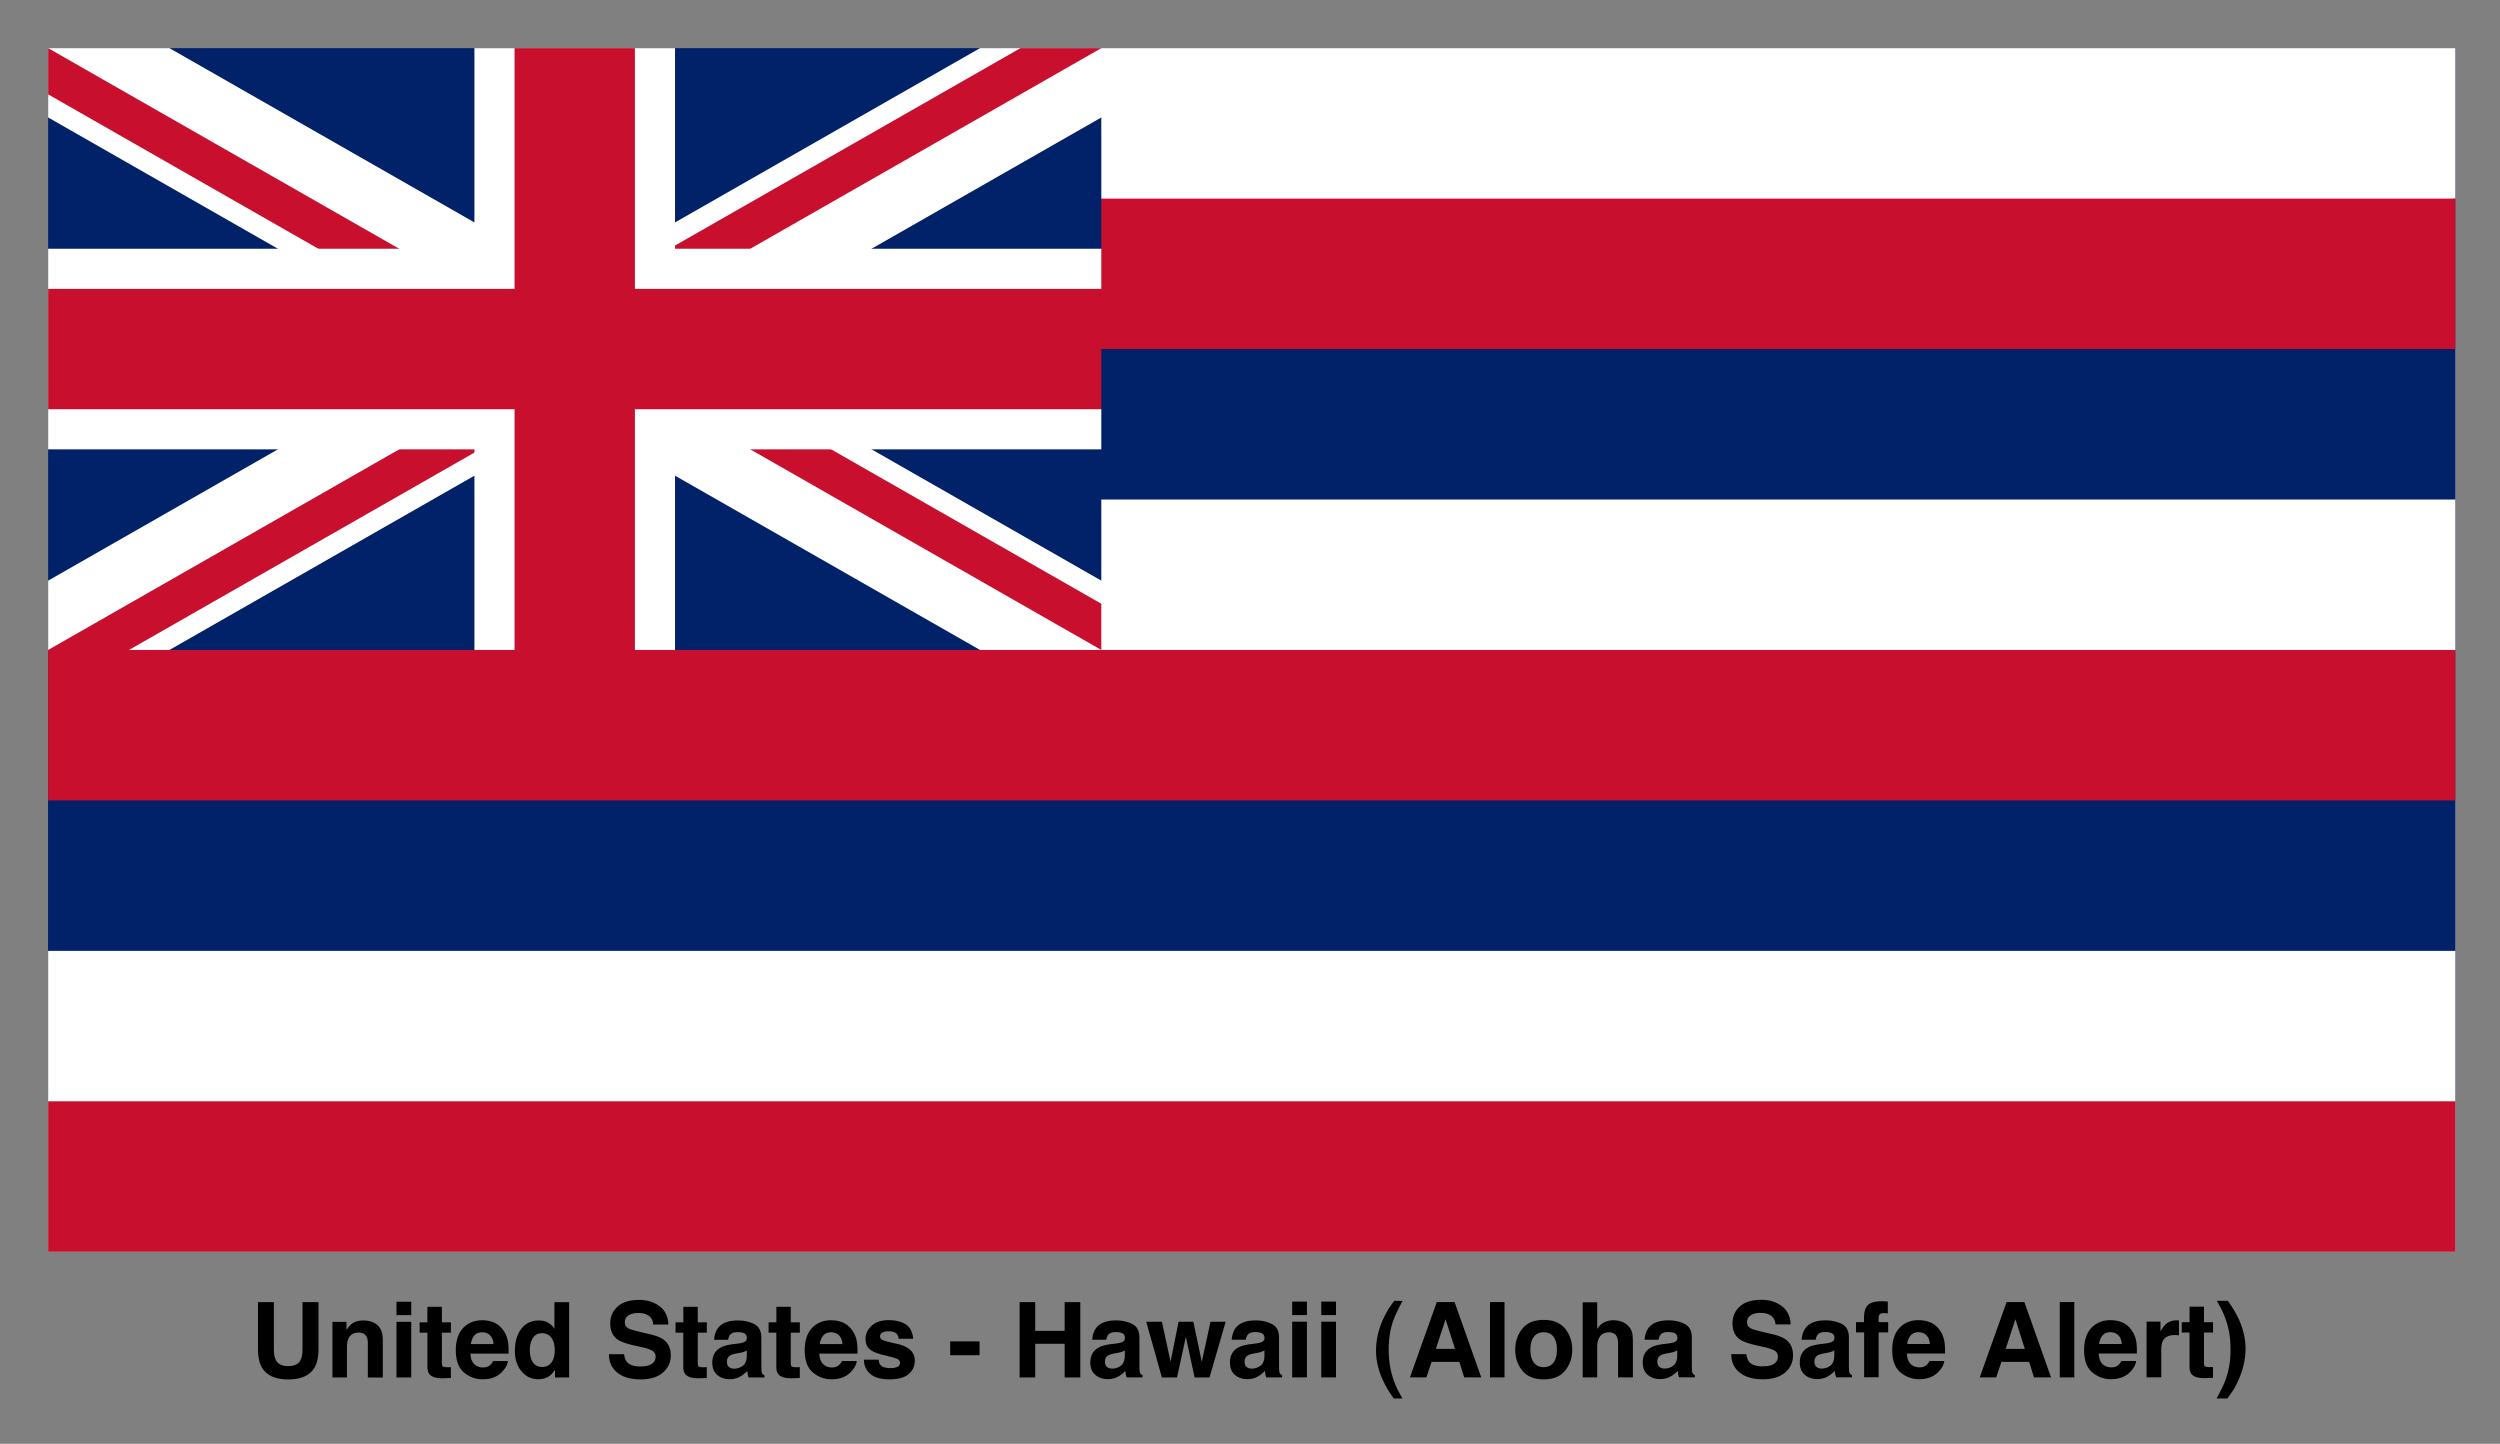 <svg xmlns="http://www.w3.org/2000/svg" role="img" viewBox="-0.96 -0.96 49.85 28.79"><rect x="-0.96" y="-0.96" width="49.85" height="28.79" fill="#808080" stroke="none"/><title>United States - Hawaii (Aloha Safe Alert) logo</title><clipPath id="a"><path d="M0 0h24v15H0z"/></clipPath><clipPath id="b"><path d="M0 0v6h22v6h-1zm21 0H10.5v13H0v-1z"/></clipPath><path fill="#012169" d="M0 0h48v24H0z"/><path stroke="#fff" stroke-width="2.4" d="M0 0l21 12m0-12L0 12" clip-path="url(#a)"/><path stroke="#c8102e" stroke-width="1.6" d="M0 0l21 12m0-12L0 12" clip-path="url(#b)"/><path stroke="#fff" stroke-width="4" d="M10.5 0v15M0 6h24"/><path stroke="#c8102e" stroke-width="2.4" d="M10.5 0v15M0 6h24"/><path fill="#fff" d="M21 12V9l3-3-3-3V0h27v24H0v-6z"/><path fill="#012169" d="M21 6v3h27V3zM0 15v3h48v-6z"/><path stroke="#c8102e" stroke-width="3" d="M21 4.5h27m-48 9h48m-48 9h48"/><path d="M4.184 25.005v.923c0 .16.025.284.074.373.093.163.27.245.53.245.26 0 .436-.082.529-.245.05-.089.074-.213.074-.373v-.923h-.319v.923c0 .103-.012.179-.037.226-.038.084-.121.126-.248.126-.128 0-.21-.042-.249-.126-.024-.048-.037-.123-.037-.226v-.923zm.604 0zm1.776.455c-.073-.06-.167-.09-.282-.09-.092 0-.168.022-.227.067-.033.025-.069.066-.106.123v-.162h-.28v1.109h.289v-.601c0-.069.009-.125.028-.169.037-.083.104-.125.203-.125.08 0 .134.028.163.086.016.031.023.076.023.134v.676h.298v-.748c0-.139-.037-.239-.11-.299zm-.389-.093zm1.065-.103v-.268H6.946v.268zm-.294.132v1.111h.294v-1.111zm.462.217h.155v.684c0 .069.017.121.049.154.05.052.144.076.281.071l.138-.005v-.217a.472.472 0 0 1-.029.002.935.935 0 0 1-.028.001c-.059 0-.094-.006-.106-.017-.011-.011-.017-.039-.017-.085v-.587h.18v-.207h-.18v-.309H7.562v.309h-.155zm1.091.056c.037-.042.089-.063.157-.063.062 0 .114.02.155.06.042.04.065.098.07.175h-.451c.009-.072.033-.129.07-.171zm.406-.251c-.074-.034-.157-.052-.25-.052-.156 0-.282.051-.38.154-.097.103-.146.25-.146.442 0 .205.054.353.162.444.108.091.233.137.374.137.171 0 .304-.054.399-.162.061-.068.096-.135.103-.201h-.296c-.016.033-.034.058-.054.076-.037.034-.086.051-.146.051-.056 0-.105-.014-.145-.042-.066-.045-.101-.123-.105-.234h.76c.001-.096-.002-.169-.009-.22-.013-.087-.041-.163-.085-.229-.048-.074-.109-.129-.183-.164zm-.229-.052zm1.291.048c-.052-.03-.112-.044-.179-.044-.146 0-.263.054-.35.163-.087.109-.131.258-.131.447 0 .164.044.299.133.404.089.105.198.157.328.157.079 0 .145-.015.198-.045.053-.03.1-.078.141-.144v.154h.282v-1.5h-.294v.53c-.032-.052-.075-.093-.127-.123zm.071.791c-.043.061-.105.092-.188.092-.082 0-.143-.031-.184-.092-.04-.061-.061-.143-.061-.246 0-.095.02-.175.06-.239.04-.064.102-.096.187-.096.056 0 .105.018.147.053.069.058.103.156.103.291 0 .097-.021.176-.064.238zm1.445-.162h-.3c0 .156.056.279.168.368.112.09.266.134.462.134.192 0 .34-.045.445-.136.105-.09.158-.205.158-.342 0-.134-.045-.236-.134-.307-.058-.045-.143-.082-.257-.109l-.259-.062c-.1-.024-.165-.044-.196-.062-.048-.027-.071-.067-.071-.12 0-.059.024-.104.072-.137.048-.033.113-.049.194-.049.073 0 .134.012.182.038.074.038.113.102.118.192h.302c-.005-.159-.064-.281-.176-.365-.112-.084-.247-.126-.405-.126-.19 0-.333.044-.431.133-.098.089-.147.201-.147.335 0 .148.05.256.152.325.06.041.168.08.324.115l.159.036c.093.02.161.044.205.07.043.027.065.066.065.115 0 .085-.044.143-.132.174-.046.016-.106.024-.18.024-.124 0-.211-.031-.262-.093-.028-.034-.046-.085-.056-.154zm.305-1.084zm.722.654h.155v.684c0 .069.016.121.049.154.05.052.144.076.281.071l.138-.005v-.217a.481.481 0 0 1-.029.002.936.936 0 0 1-.028.001c-.059 0-.094-.006-.106-.017-.012-.011-.017-.039-.017-.085v-.587h.181v-.207h-.181v-.309h-.287v.309h-.155zm1.421.354v.108c-.002.097-.029.164-.082.201-.053.037-.11.055-.173.055-.039 0-.073-.011-.1-.033-.028-.022-.041-.058-.041-.108 0-.056.023-.097.067-.123.027-.016.07-.029.132-.04l.065-.012c.032-.006.058-.013.077-.02a.313.313 0 0 0 .056-.028zm-.176-.136l-.099.012c-.112.014-.197.038-.255.072-.105.061-.158.16-.158.296 0 .105.033.187.098.244.066.057.149.086.249.086.079 0 .149-.018.212-.054.052-.03.099-.068.139-.111.002.025.005.048.008.067.003.02.01.041.018.063h.316v-.043c-.019-.009-.033-.02-.043-.034-.01-.013-.015-.039-.017-.077a4.488 4.488 0 0 1-.002-.128v-.509c0-.134-.047-.225-.142-.273-.094-.048-.202-.072-.324-.072-.187 0-.319.049-.395.147-.048.063-.075.142-.081.239h.28c.007-.043.02-.077.041-.102.029-.034.077-.051.146-.051.061 0 .108.009.139.026.032.017.047.049.047.094 0 .037-.021.065-.062.082-.023.01-.061.019-.115.025zm.015-.465zm.595.247h.155v.684c0 .069.016.121.049.154.05.052.144.076.281.071l.138-.005v-.217a.481.481 0 0 1-.029.002.936.936 0 0 1-.028.001c-.059 0-.094-.006-.106-.017-.012-.011-.017-.039-.017-.085v-.587h.181v-.207h-.181v-.309h-.287v.309h-.155zm1.091.056c.037-.042.089-.063.157-.063.062 0 .114.02.155.06.042.04.065.098.07.175h-.452c.01-.072.033-.129.07-.171zm.406-.251c-.074-.034-.157-.052-.25-.052-.156 0-.282.051-.38.154-.097.103-.146.25-.146.442 0 .205.054.353.162.444.108.091.232.137.374.137.171 0 .304-.054.399-.162.061-.068.095-.135.103-.201h-.296c-.016.033-.034.058-.054.076-.037.034-.086.051-.146.051-.057 0-.105-.014-.145-.042-.066-.045-.101-.123-.105-.234h.76c.001-.096-.002-.169-.009-.22-.013-.087-.041-.163-.085-.229-.048-.074-.11-.129-.183-.164zm-.229-.052zm.928.786h-.294c0 .114.041.208.125.282.083.074.212.11.387.11.171 0 .298-.035.379-.104.082-.07.123-.159.123-.27 0-.083-.029-.153-.086-.209-.058-.055-.144-.096-.26-.123-.173-.038-.274-.065-.303-.081-.029-.015-.043-.039-.043-.072 0-.027.013-.05.04-.07.027-.019.072-.029.135-.029.077 0 .131.019.163.059.017.022.028.051.032.089h.29c-.013-.136-.063-.231-.15-.287-.087-.055-.2-.083-.339-.083-.146 0-.259.037-.34.111-.08.074-.121.162-.121.264 0 .087.026.154.077.2.052.047.14.086.266.117.174.041.275.071.303.088.027.017.041.042.041.074 0 .034-.017.059-.05.076-.034.017-.079.026-.136.026-.097 0-.164-.019-.2-.058-.02-.022-.034-.058-.04-.11zm.222-.786zm1.204.421v.275h.585v-.275zm1.384.719h.311v-.67h.587v.67h.312v-1.502h-.312v.573h-.587v-.573h-.311zm2.098-.54v.108c-.002.097-.03.164-.082.201-.052.037-.11.055-.172.055-.039 0-.073-.011-.101-.033-.028-.022-.041-.058-.041-.108 0-.056.022-.097.067-.123.026-.016.07-.029.131-.04l.065-.012c.033-.006.058-.013.077-.02a.334.334 0 0 0 .056-.028zm-.176-.136l-.099.012c-.112.014-.197.038-.255.072-.105.061-.158.16-.158.296 0 .105.033.187.099.244.066.057.148.086.249.086.079 0 .15-.018.212-.054a.6.6 0 0 0 .139-.111c.002.025.005.048.008.067.003.02.01.041.018.063h.316v-.043c-.019-.009-.033-.02-.043-.034-.01-.013-.015-.039-.017-.077-.001-.05-.002-.093-.002-.128v-.509c0-.134-.047-.225-.141-.273-.094-.048-.203-.072-.324-.072-.187 0-.318.049-.395.147-.048.063-.075.142-.081.239h.28c.007-.043.021-.077.041-.102.028-.034.077-.051.146-.051.061 0 .108.009.139.026.032.017.047.049.047.094 0 .037-.021.065-.062.082-.023.01-.062.019-.115.025zm.015-.465zm1.233.03l-.16.797-.173-.797h-.312l.312 1.111h.302l.176-.809.174.809h.298l.322-1.111h-.303l-.173.8-.169-.8zm1.712.571v.108c-.002.097-.029.164-.082.201-.052.037-.11.055-.173.055-.039 0-.073-.011-.1-.033-.028-.022-.041-.058-.041-.108 0-.056.022-.097.067-.123.026-.016.07-.029.131-.04l.065-.012c.033-.006.058-.013.077-.02a.321.321 0 0 0 .055-.028zm-.176-.136l-.099.012c-.112.014-.197.038-.255.072-.105.061-.158.16-.158.296 0 .105.033.187.098.244.066.057.149.086.249.086.079 0 .15-.018.212-.054a.588.588 0 0 0 .139-.111.842.842 0 0 0 .008.067c.003.02.01.041.019.063h.316v-.043c-.019-.009-.033-.02-.043-.034-.01-.013-.015-.039-.017-.077a4.488 4.488 0 0 1-.002-.128v-.509c0-.134-.047-.225-.142-.273-.094-.048-.202-.072-.324-.072-.187 0-.319.049-.396.147-.048.063-.075.142-.081.239h.28c.007-.043.02-.077.041-.102.028-.034.077-.051.145-.051.061 0 .108.009.139.026.032.017.048.049.048.094 0 .037-.021.065-.062.082-.023.01-.061.019-.115.025zm.015-.465zm1.008-.103v-.268h-.294v.268zm-.294.132v1.111h.294v-1.111zm.874-.132v-.268h-.294v.268zm-.294.132v1.111h.294v-1.111zm1.224-.03c-.088.204-.132.405-.132.603 0 .172.034.343.102.513.058.146.142.294.252.445h.172l-.062-.114c-.086-.157-.145-.322-.178-.494-.022-.112-.033-.234-.033-.368 0-.206.028-.393.085-.56.034-.1.098-.236.192-.409l-.167-.002-.072.1c-.056.078-.109.174-.158.286zm1.061.573l.194-.591.188.591zm.019-.934l-.536 1.502h.328l.104-.309h.553l.097.309h.34l-.532-1.502zm.175 0zm1.175 1.502v-1.502h-.29v1.502zm.977-.295c-.045.06-.111.091-.196.091s-.15-.03-.196-.091c-.046-.061-.069-.146-.069-.258 0-.111.023-.197.069-.257.046-.06.111-.09.196-.09.085 0 .15.03.196.09.045.06.068.146.068.257 0 .112-.023.197-.068.258zm.232.16c.094-.116.141-.255.141-.418 0-.16-.047-.299-.141-.417-.094-.117-.236-.176-.427-.176-.191 0-.333.059-.427.176-.094.118-.141.256-.141.417 0 .163.047.303.141.418.094.116.236.174.427.174.191 0 .333-.058.427-.174zm-.427-1.005zm1.574.037c-.056-.024-.118-.036-.187-.036-.061 0-.119.013-.175.038-.055.025-.104.07-.146.135v-.531h-.289v1.497h.289v-.601c0-.095.02-.168.06-.22.04-.051.098-.077.175-.077.074 0 .124.026.151.077.02.037.03.085.03.145v.676h.296v-.652c0-.099-.003-.171-.01-.214-.007-.044-.025-.086-.056-.128-.036-.049-.082-.085-.138-.109zm1.088.563v.108c-.002.097-.029.164-.082.201-.052.037-.11.055-.172.055-.039 0-.073-.011-.101-.033-.028-.022-.041-.058-.041-.108 0-.056.022-.097.067-.123.026-.016.07-.029.131-.04l.065-.012c.033-.006.058-.013.077-.02a.321.321 0 0 0 .055-.028zm-.176-.136l-.099.012c-.112.014-.197.038-.255.072-.105.061-.158.16-.158.296 0 .105.033.187.099.244.066.057.148.086.249.086.079 0 .15-.018.212-.054a.595.595 0 0 0 .139-.111c.002.025.005.048.008.067.003.02.009.041.018.063h.316v-.043c-.019-.009-.033-.02-.043-.034-.01-.013-.015-.039-.017-.077-.001-.05-.002-.093-.002-.128v-.509c0-.134-.047-.225-.141-.273-.094-.048-.203-.072-.324-.072-.187 0-.319.049-.395.147-.048.063-.075.142-.082.239h.28c.007-.043.021-.077.041-.102.028-.034.077-.051.146-.051.061 0 .107.009.139.026.032.017.048.049.048.094 0 .037-.021.065-.062.082-.023.01-.061.019-.115.025zm.015-.465zm1.539.677h-.3c0 .156.056.279.168.368.112.09.266.134.461.134.192 0 .34-.045.445-.136.105-.09.157-.205.157-.342 0-.134-.045-.236-.134-.307-.058-.045-.143-.082-.257-.109l-.259-.062c-.1-.024-.165-.044-.196-.062-.048-.027-.071-.067-.071-.12 0-.059.024-.104.072-.137.048-.033.113-.049.194-.049.073 0 .134.012.183.038.073.038.113.102.118.192h.302c-.005-.159-.064-.281-.176-.365-.112-.084-.247-.126-.405-.126-.19 0-.333.044-.431.133-.098.089-.147.201-.147.335 0 .148.05.256.152.325.06.041.168.08.324.115l.159.036c.093.02.161.044.205.07.043.027.065.066.065.115 0 .085-.044.143-.132.174-.046.016-.106.024-.18.024-.124 0-.211-.031-.262-.093-.028-.034-.046-.085-.056-.154zm.305-1.084zm1.449 1.008v.108c-.002.097-.029.164-.082.201-.052.037-.11.055-.172.055-.039 0-.073-.011-.101-.033-.028-.022-.041-.058-.041-.108 0-.056.022-.097.067-.123.026-.016.07-.029.131-.04l.065-.012c.033-.006.058-.013.077-.02a.321.321 0 0 0 .055-.028zm-.176-.136l-.099.012c-.112.014-.197.038-.255.072-.105.061-.158.16-.158.296 0 .105.033.187.099.244.066.057.148.086.249.086.079 0 .15-.018.212-.054a.595.595 0 0 0 .139-.111c.002.025.005.048.008.067.003.02.01.041.018.063h.316v-.043c-.019-.009-.033-.02-.043-.034-.01-.013-.015-.039-.017-.077-.001-.05-.002-.093-.002-.128v-.509c0-.134-.047-.225-.141-.273-.094-.048-.203-.072-.324-.072-.187 0-.318.049-.395.147-.048.063-.075.142-.082.239h.28c.007-.043.021-.077.041-.102.028-.034.077-.051.146-.051.061 0 .107.009.139.026.032.017.048.049.048.094 0 .037-.021.065-.062.082-.023.01-.062.019-.115.025zm.015-.465zm1.168-.375a.646.646 0 0 0-.05-.002c-.161 0-.263.033-.305.1-.04.045-.06.127-.06.245v.071h-.159v.205h.162v.895h.289v-.895h.19v-.205h-.19v-.094c0-.022.007-.042.022-.06.015-.018.041-.026.079-.025.039.001.066.003.082.005v-.236a3.109 3.109 0 0 0-.061-.004zm.517.678c.037-.042.089-.063.156-.063.062 0 .114.02.155.06.042.04.065.098.07.175h-.451c.01-.072.033-.129.07-.171zm.406-.251c-.074-.034-.157-.052-.25-.052-.156 0-.282.051-.379.154-.098.103-.146.25-.146.442 0 .205.054.353.162.444.108.091.233.137.374.137.171 0 .304-.054.4-.162.061-.068.095-.135.103-.201h-.296c-.016.033-.034.058-.054.076-.037.034-.086.051-.146.051-.056 0-.104-.014-.145-.042-.066-.045-.101-.123-.105-.234h.76c.001-.096-.002-.169-.009-.22-.013-.087-.041-.163-.085-.229-.048-.074-.109-.129-.183-.164zm-.229-.052zm1.716.573l.194-.591.188.591zm.019-.934l-.536 1.502h.328l.104-.309h.553l.097.309h.34l-.532-1.502zm.175 0zm1.175 1.502v-1.502h-.29v1.502zm.565-.838c.037-.042.089-.063.156-.063.062 0 .114.02.155.06.042.04.065.098.07.175h-.452c.01-.072.033-.129.07-.171zm.406-.251c-.074-.034-.157-.052-.25-.052-.156 0-.282.051-.38.154-.097.103-.146.25-.146.442 0 .205.054.353.162.444.108.091.233.137.374.137.171 0 .304-.054.399-.162.061-.068.095-.135.103-.201h-.296c-.016.033-.034.058-.054.076-.037.034-.086.051-.146.051-.056 0-.105-.014-.145-.042-.066-.045-.101-.123-.105-.234h.76c.001-.096-.001-.169-.009-.22-.013-.087-.041-.163-.085-.229-.048-.074-.109-.129-.183-.164zm-.229-.052zm1.319.003c-.004-0-.008-0-.014-0-.087 0-.158.023-.212.068-.033.027-.072.078-.117.152v-.194h-.277v1.111h.292v-.531c0-.089.011-.155.034-.198.04-.076.119-.114.235-.114a.9.9 0 0 1 .035.001.969.969 0 0 1 .049.004v-.297c-.013-.001-.021-.001-.025-.002zm.081.243h.155v.684c0 .069.016.121.049.154.05.052.144.076.281.071l.138-.005v-.217a.472.472 0 0 1-.029.002.954.954 0 0 1-.028.001c-.059 0-.094-.006-.106-.017-.012-.011-.017-.039-.017-.085v-.587h.181v-.207h-.181v-.309h-.287v.309h-.155zm1.154-.229c-.054-.125-.132-.259-.235-.403h-.219l.062.114c.086.157.145.321.179.493.022.113.032.236.032.369 0 .208-.03.399-.091.574-.035.103-.098.236-.188.397h.215l.072-.099c.047-.06.097-.149.15-.267.094-.211.141-.419.141-.624 0-.186-.04-.371-.119-.554z"/></svg>